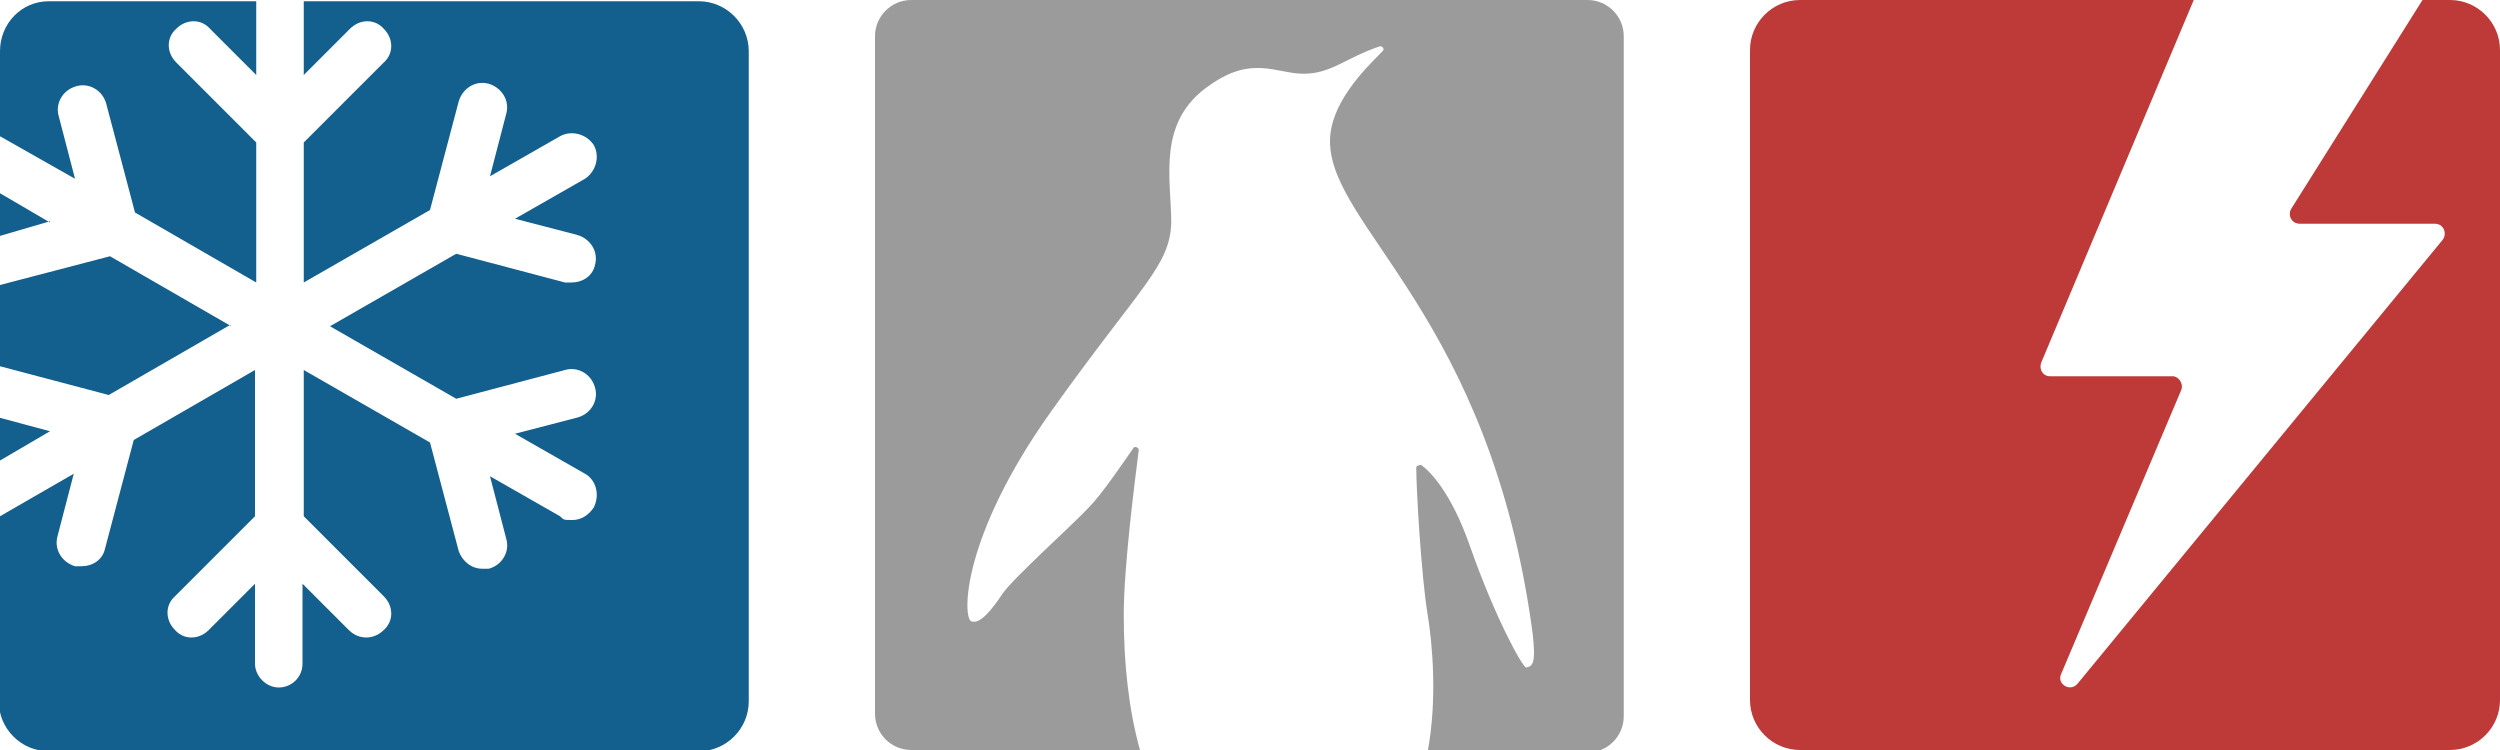 <svg xmlns="http://www.w3.org/2000/svg" id="Ebene_1" viewBox="0 0 200 60"><defs><style>      .st0 {        fill: #9c9b9b;      }      .st1 {        fill: #135f8d;      }      .st2 {        fill: #be3a38;      }    </style></defs><path class="st0" d="M127.1,0h-54.2C71.3,0,70,1.3,70,2.9v54.2c0,1.6,1.3,2.9,2.9,2.9h18.3c-.9-3.2-1.3-6.9-1.3-10.8s.9-10.8,1.2-13.2c0-.2-.3-.3-.4-.2-.9,1.3-2.6,3.8-3.6,4.8-1.3,1.4-6.1,5.7-6.9,6.9s-1.8,2.5-2.5,2.2-.8-6.7,6.4-16.8c7.2-10.1,9.5-11.6,9.6-15.1,0-3.5-1.2-8.1,3.1-11,3.4-2.4,5.3-.9,7.5-.9s3.4-1.3,6.1-2.2c.2,0,.4.2.2.4-1.5,1.5-4.2,4.2-4.2,7.2,0,6.9,12.8,14,16.2,39.3.3,2.5,0,2.7-.5,2.8-.3,0-2.5-4-4.5-9.7-1.5-4.3-3.2-6-3.9-6.5,0,0-.4,0-.4.2,0,1.8.4,8.6.9,11.7.4,2.4.8,6.9,0,11.1h12.8c1.6,0,2.9-1.3,2.9-2.9V2.9C129.9,1.3,128.6,0,127,0"></path><path class="st2" d="M196,0h-2.2l-10.5,16.7c-.3.5,0,1.2.7,1.2h10.8c.7,0,1,.8.6,1.3l-29.2,35.5c-.6.7-1.7,0-1.3-.8l9.6-22.7c.2-.5-.2-1.1-.7-1.1h-9.8c-.6,0-.9-.6-.7-1.1L175.5,0h-31.5C141.8,0,140,1.8,140,4v52c0,2.2,1.8,4,4,4h52c2.2,0,4-1.8,4-4V4C200,1.8,198.2,0,196,0"></path><path class="st1" d="M4,17.7L-.1,18.9v-3.5l4.1,2.4ZM0,10.9l6,3.4-1.3-5c-.3-1,.3-2.1,1.4-2.4,1-.3,2.1.3,2.4,1.4l2.3,8.7,9.7,5.6v-11.2l-6.4-6.4c-.8-.8-.8-2,0-2.7.8-.8,2-.8,2.7,0l3.7,3.7V.1H3.9C1.7.1,0,1.9,0,4.1v6.8s0,0,.1,0M55.9.1h-31.6v5.9l3.7-3.7c.8-.8,2-.8,2.7,0,.8.8.8,2,0,2.7l-6.4,6.4v11.2l10.1-5.8,2.3-8.7c.3-1,1.3-1.7,2.4-1.4,1,.3,1.7,1.3,1.4,2.4l-1.3,5,5.6-3.2c.9-.5,2.1-.2,2.7.7.5.9.2,2.1-.7,2.7l-5.6,3.2,5,1.3c1,.3,1.7,1.3,1.4,2.4-.2.9-1,1.4-1.9,1.4s-.3,0-.5,0l-8.7-2.3-10.1,5.8,10.1,5.8,8.7-2.3c1-.3,2.1.3,2.4,1.4.3,1-.3,2.1-1.4,2.4l-5,1.3,5.6,3.2c.9.5,1.2,1.7.7,2.7-.4.6-1,1-1.7,1s-.7,0-1-.3l-5.6-3.2,1.3,5c.3,1-.3,2.1-1.4,2.4-.2,0-.3,0-.5,0-.9,0-1.6-.6-1.9-1.4l-2.3-8.7-10.1-5.8v11.7l6.4,6.4c.8.8.8,2,0,2.7-.4.4-.9.6-1.4.6s-1-.2-1.4-.6l-3.7-3.7v6.4c0,1.1-.9,1.9-1.9,1.9s-1.9-.9-1.9-1.9v-6.4l-3.7,3.7c-.8.8-2,.8-2.7,0-.8-.8-.8-2,0-2.7l6.4-6.4v-11.7l-9.7,5.6-2.3,8.7c-.2.9-1,1.4-1.9,1.4s-.3,0-.5,0c-1-.3-1.7-1.3-1.4-2.4l1.3-5L0,41.3s0,0-.1,0v14.8c0,2.2,1.8,4,4,4h52c2.2,0,4-1.8,4-4V4.1c0-2.2-1.8-4-4-4M18.5,26.1l-9.7-5.6L0,22.8s0,0-.1,0v6.5s0,0,.1,0l8.7,2.3,9.7-5.6ZM-.1,33.4v3.5l4.1-2.4L-.1,33.4Z"></path></svg>